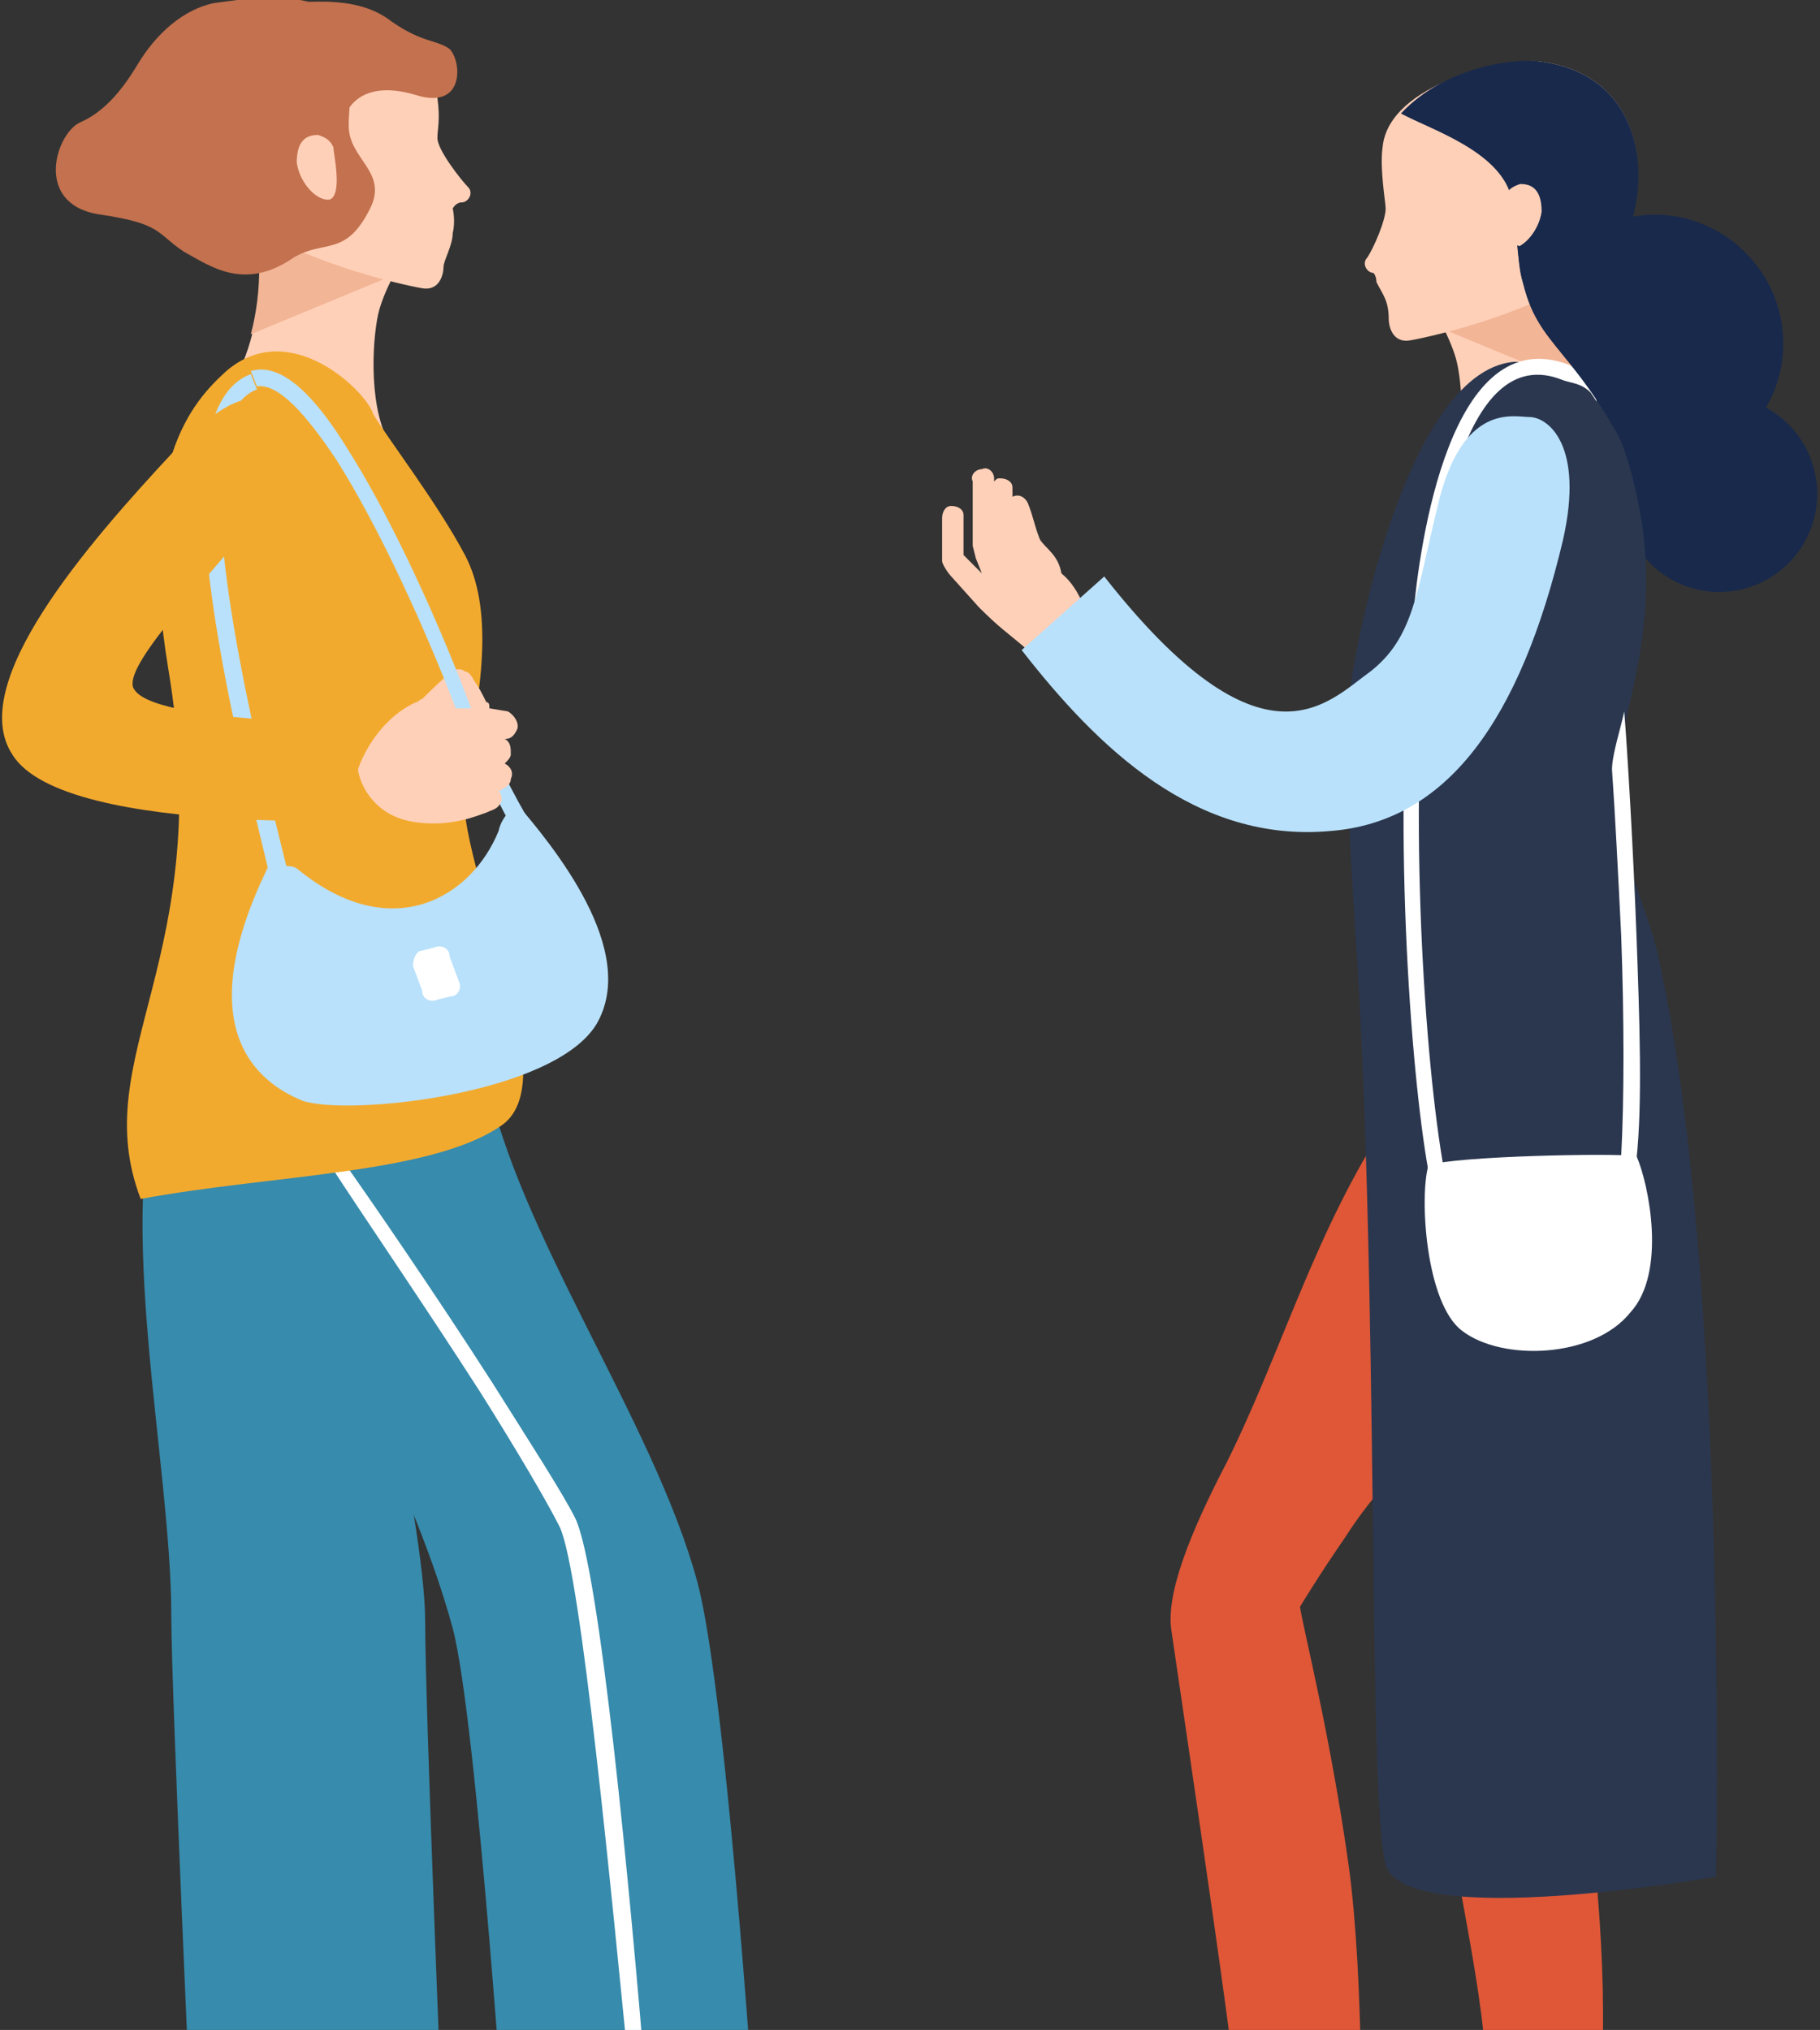 <svg width="191" height="213" viewBox="0 0 191 213" fill="none" xmlns="http://www.w3.org/2000/svg">
<rect x="0" y="0" width="191" height="213" fill="#333333" stroke="none"/>
<g clip-path="url(#clip0)">
<path fill-rule="evenodd" clip-rule="evenodd" d="M51.04 112.934C54.25 129.344 68.696 149.292 73.19 166.023C76.4 177.928 79.61 228.443 79.61 228.443L53.287 229.086C53.287 229.086 50.077 180.502 47.509 170.849C42.694 153.153 32.101 138.031 27.927 117.439L51.04 112.934Z" fill="#378BAC"/>
<path fill-rule="evenodd" clip-rule="evenodd" d="M39.484 121.622C36.595 129.665 44.62 158.623 44.62 170.206C44.62 179.215 46.546 226.19 46.546 226.19L20.224 226.834C20.224 226.834 17.977 177.606 17.977 169.562C17.977 153.475 11.877 127.735 17.014 112.934L39.484 121.622Z" fill="#378BAC"/>
<path fill-rule="evenodd" clip-rule="evenodd" d="M35.632 121.3C38.842 125.804 45.904 136.1 51.682 145.109C55.535 151.223 59.066 156.692 60.35 159.266C62.918 164.414 66.128 198.52 67.733 218.147C68.054 222.973 68.375 226.512 68.696 229.086L67.091 229.408C66.77 227.156 66.449 223.295 66.128 218.468C64.202 199.163 60.992 165.058 58.745 160.232C57.461 157.658 54.251 152.188 50.398 146.075C44.62 137.066 37.558 126.77 34.669 122.265L35.632 121.3Z" fill="white"/>
<path fill-rule="evenodd" clip-rule="evenodd" d="M26.323 22.523C27.286 24.131 28.57 33.462 24.076 40.862C29.533 43.758 34.027 46.975 40.768 46.332C38.521 42.149 39.163 34.749 39.805 32.497C40.447 30.244 42.373 26.384 43.978 25.74C44.941 24.775 26.323 22.523 26.323 22.523Z" fill="#FFD0B8"/>
<path fill-rule="evenodd" clip-rule="evenodd" d="M23.755 38.932C20.223 42.149 14.124 48.584 17.655 70.142C22.791 100.708 8.988 110.682 14.766 125.804C28.57 123.23 45.262 123.23 52.645 118.082C60.029 112.934 46.867 89.768 48.793 80.759C50.719 71.75 51.682 63.707 48.793 58.237C45.904 52.767 40.447 45.688 39.163 43.436C38.521 41.184 30.496 33.14 23.755 38.932Z" fill="#F2AA2E"/>
<path fill-rule="evenodd" clip-rule="evenodd" d="M53.93 83.977C58.103 88.803 67.091 99.743 62.597 107.465C58.103 114.865 36.595 117.117 31.78 115.508C26.965 113.578 19.582 107.786 28.57 90.09C29.533 91.377 30.496 90.412 31.459 91.377C41.089 99.099 49.435 94.273 52.325 87.194C52.645 85.586 53.93 84.942 53.93 83.977Z" fill="#B9E1FB"/>
<path fill-rule="evenodd" clip-rule="evenodd" d="M53.609 86.551C52.325 84.299 51.682 82.69 50.398 80.116C49.756 79.151 49.435 77.864 48.472 76.255L50.078 75.611C50.719 77.22 51.361 78.185 52.004 79.472C53.288 82.046 53.93 83.333 55.214 85.586L53.609 86.551Z" fill="#B9E1FB"/>
<path fill-rule="evenodd" clip-rule="evenodd" d="M28.891 94.273L28.57 92.986C24.397 75.611 16.051 43.114 26.323 39.254L26.965 40.862C18.298 44.08 26.323 75.933 30.496 92.664L30.817 93.951L28.891 94.273Z" fill="#B9E1FB"/>
<path fill-rule="evenodd" clip-rule="evenodd" d="M26.644 54.697C20.224 62.419 12.519 70.463 14.124 72.394C16.693 76.255 42.694 75.933 43.015 75.933L43.336 85.907C43.336 85.907 6.741 88.16 1.284 79.151C-3.531 71.75 8.988 57.272 18.298 47.297C25.681 39.575 27.928 41.828 29.854 43.436C31.459 44.401 32.422 47.941 26.644 54.697Z" fill="#F2AA2E"/>
<path fill-rule="evenodd" clip-rule="evenodd" d="M37.558 80.759C38.2 78.829 40.126 75.29 43.657 73.681C43.978 73.681 43.978 73.359 44.299 73.359C45.262 72.394 46.546 71.107 47.509 70.463C47.83 70.141 48.472 70.141 48.793 70.463C49.114 70.463 49.435 70.785 49.756 71.428C50.398 72.394 50.398 72.394 51.04 73.681C51.361 73.681 51.361 74.002 51.361 74.324L53.287 74.646C53.929 74.968 54.571 75.933 54.25 76.576C53.929 77.22 53.608 77.542 52.966 77.542C53.608 77.864 53.608 78.507 53.608 79.15C53.608 79.472 53.287 79.794 52.966 80.116C53.608 80.438 53.929 81.081 53.608 81.725C53.608 82.368 52.966 82.69 52.324 83.011C52.645 83.333 52.645 83.655 52.645 83.977C52.324 84.942 51.682 84.942 51.04 85.264C50.077 85.585 47.188 86.873 43.336 86.229C39.484 85.585 37.879 82.69 37.558 80.759Z" fill="#FFD0B8"/>
<path fill-rule="evenodd" clip-rule="evenodd" d="M47.83 74.324C44.62 65.959 39.805 55.341 35.311 48.263C32.101 43.436 29.212 40.219 26.965 40.541L26.323 38.932C29.533 37.967 33.064 41.506 36.595 47.297C41.089 54.376 46.225 65.637 49.435 74.324H47.83Z" fill="#B9E1FB"/>
<path fill-rule="evenodd" clip-rule="evenodd" d="M44.299 99.743L45.583 99.421C46.225 99.099 47.188 99.421 47.188 100.386L48.151 102.96C48.472 103.604 48.151 104.569 47.188 104.569L45.904 104.891C45.262 105.212 44.299 104.891 44.299 103.925L43.336 101.351C43.336 100.708 43.657 99.743 44.299 99.743Z" fill="white"/>
<path fill-rule="evenodd" clip-rule="evenodd" d="M43.015 25.096L42.694 26.705C42.052 27.349 41.731 27.992 41.089 28.957L26.323 35.071C27.607 30.244 27.285 25.418 26.643 23.166V22.523C28.57 22.844 40.126 24.131 43.015 25.096Z" fill="#F2B596"/>
<path fill-rule="evenodd" clip-rule="evenodd" d="M31.138 1.287C34.348 0.965 45.263 3.539 45.904 10.296C46.225 12.548 45.904 13.514 45.904 14.479C45.904 15.766 48.472 18.983 49.115 19.627C49.757 20.27 49.115 21.235 48.472 21.235C47.831 21.235 47.51 21.879 47.51 21.879C47.51 21.879 47.831 23.166 47.51 24.453C47.51 25.74 46.547 27.349 46.547 27.992C46.547 28.636 46.225 30.566 44.299 30.244C42.373 29.923 30.496 27.349 23.755 21.879C19.582 18.662 17.656 2.896 31.138 1.287Z" fill="#FFD0B8"/>
<path fill-rule="evenodd" clip-rule="evenodd" d="M22.47 0.322C19.26 0.965 16.371 3.539 14.445 6.757C12.519 9.974 10.593 11.905 8.346 12.87C5.778 14.157 3.531 21.557 10.593 22.523C17.013 23.488 16.371 24.453 19.26 26.384C22.149 27.992 25.68 30.566 30.817 27.027C34.027 25.096 36.274 27.027 38.842 21.879C40.768 18.018 36.595 16.731 36.595 13.192C36.595 7.722 38.842 4.504 35.311 1.609C31.78 -1.287 25.038 -2.02507e-05 22.47 0.322Z" fill="#C3714E"/>
<path fill-rule="evenodd" clip-rule="evenodd" d="M34.99 15.444C34.669 14.8 34.348 14.479 33.385 14.157C32.422 14.157 31.138 14.479 31.138 17.053C31.459 19.305 33.385 21.235 34.669 20.914C35.953 20.27 34.99 16.087 34.99 15.444Z" fill="#FFD0B8"/>
<path fill-rule="evenodd" clip-rule="evenodd" d="M30.496 0.322C34.348 -1.69426e-05 38.2 -1.69724e-05 41.089 2.252C44.299 4.504 45.904 4.183 47.188 5.148C48.472 6.435 48.793 11.583 43.657 9.974C37.237 8.044 35.953 12.226 35.953 13.192C35.953 13.835 28.249 4.504 30.496 0.322Z" fill="#C3714E"/>
<path d="M182.074 61.983C187.674 61.072 191.477 55.783 190.568 50.17C189.659 44.557 184.383 40.745 178.783 41.656C173.183 42.567 169.38 47.856 170.288 53.469C171.197 59.082 176.474 62.894 182.074 61.983Z" fill="#18294B"/>
<path fill-rule="evenodd" clip-rule="evenodd" d="M173.666 49.55C181.049 49.55 187.148 43.436 187.148 36.036C187.148 28.636 181.049 22.523 173.666 22.523C166.282 22.523 160.183 28.636 160.183 36.036C160.183 43.436 166.282 49.55 173.666 49.55Z" fill="#18294B"/>
<path fill-rule="evenodd" clip-rule="evenodd" d="M156.331 222.651C154.405 227.799 148.948 235.2 146.701 236.165C144.133 237.13 141.886 238.417 144.133 239.061C146.38 239.704 152.479 240.026 155.047 238.417C157.294 236.808 160.504 232.304 163.072 232.304C165.64 232.304 165.64 237.452 165.64 237.452H167.566C167.566 237.452 168.208 231.339 168.529 230.373C168.85 229.408 168.208 224.582 167.245 222.33C166.282 220.721 158.578 212.999 158.257 215.895C157.615 218.147 156.331 222.651 156.331 222.651Z" fill="#FFD0B8"/>
<path fill-rule="evenodd" clip-rule="evenodd" d="M166.282 27.671C165.319 29.279 164.035 38.61 168.529 46.01C163.072 48.906 158.578 52.124 151.837 51.48C154.084 47.297 153.442 39.897 152.8 37.645C152.158 35.392 150.232 31.532 148.627 30.888C147.664 29.923 166.282 27.671 166.282 27.671Z" fill="#FFD0B8"/>
<path fill-rule="evenodd" clip-rule="evenodd" d="M149.59 30.566L149.911 32.175C150.232 32.819 150.874 33.462 151.195 34.427L165.962 40.541C164.677 35.714 164.998 30.888 165.641 28.636V27.992C164.035 27.992 152.479 29.601 149.59 30.566Z" fill="#F2B596"/>
<path fill-rule="evenodd" clip-rule="evenodd" d="M161.467 6.435C158.257 6.113 145.738 8.687 145.096 15.444C144.775 17.696 145.417 21.236 145.417 21.879C145.417 23.166 144.133 26.062 143.491 27.027C142.849 27.671 143.491 28.636 144.133 28.636C144.454 28.958 144.454 29.601 144.454 29.601C145.096 30.888 145.738 31.532 145.738 33.462C145.738 34.106 146.059 36.036 147.985 35.714C149.911 35.393 161.788 32.819 168.529 27.349C173.024 23.81 174.95 8.044 161.467 6.435Z" fill="#FFD0B8"/>
<path fill-rule="evenodd" clip-rule="evenodd" d="M161.467 6.435C159.541 6.113 151.837 6.757 147.022 11.905C149.911 13.514 157.294 15.766 158.578 20.592C159.862 25.418 158.578 29.601 161.146 31.532C163.714 30.566 166.603 28.958 168.851 27.349C173.024 23.81 174.95 8.044 161.467 6.435Z" fill="#18294B"/>
<path fill-rule="evenodd" clip-rule="evenodd" d="M157.936 20.592C158.257 19.949 158.578 19.627 159.541 19.305C160.504 19.305 161.788 19.627 161.788 22.201C161.467 24.453 159.541 26.384 158.257 26.062C156.652 25.418 157.615 21.236 157.936 20.592Z" fill="#FFD0B8"/>
<path fill-rule="evenodd" clip-rule="evenodd" d="M144.775 104.569C145.096 106.178 147.664 111.969 145.738 117.439C138.034 129.022 134.503 141.892 128.725 153.475C124.873 160.875 122.304 167.31 122.946 171.171C123.267 173.423 125.515 188.546 127.441 202.059C129.046 213.32 130.33 223.295 130.33 224.582L142.849 227.799C142.849 226.19 143.17 207.851 141.565 195.946C139.639 182.111 136.75 170.849 136.429 168.597C136.429 168.597 138.355 165.38 141.244 161.197C145.738 154.118 153.121 148.005 158.257 143.179C162.752 138.996 168.53 133.205 170.777 126.77C173.345 119.048 172.061 108.43 171.098 104.569H144.775Z" fill="#DF5737"/>
<path fill-rule="evenodd" clip-rule="evenodd" d="M151.195 110.36C148.306 127.091 150.553 146.396 148.948 163.449C148.306 168.597 149.911 177.928 151.516 188.224C153.442 200.45 156.973 214.929 155.689 221.364L167.567 222.651C168.851 213.964 168.209 199.807 166.283 186.615C164.999 177.284 162.109 168.275 162.431 164.414C164.036 147.683 167.246 129.665 170.135 113.256L151.195 110.36Z" fill="#DF5737"/>
<path fill-rule="evenodd" clip-rule="evenodd" d="M158.899 37.967C166.603 37.967 170.456 43.115 172.382 55.341C173.987 67.568 169.813 75.611 169.492 82.368C169.171 88.481 173.345 95.882 174.308 101.673C181.37 135.135 180.086 196.911 180.086 196.911C180.086 196.911 147.343 202.703 145.417 195.624C143.491 188.867 144.775 134.17 142.207 97.49C141.886 91.699 141.244 82.046 141.244 77.542C140.923 72.072 147.022 38.932 158.899 37.967Z" fill="#2B374F"/>
<path fill-rule="evenodd" clip-rule="evenodd" d="M109.143 56.628C108.501 55.019 108.501 54.376 107.859 52.767C107.538 52.123 106.896 51.802 106.254 52.123V51.158C106.254 50.515 105.612 50.193 104.97 50.193C104.649 50.193 104.649 50.193 104.328 50.515V50.193C104.328 49.55 103.686 48.906 103.044 49.228C102.402 49.228 101.76 49.871 102.081 50.515V57.272L102.402 58.559L103.044 60.167C102.081 59.202 101.118 58.237 101.118 58.237V54.054C101.118 53.41 100.476 53.089 99.834 53.089C99.192 53.089 98.871 53.732 98.871 54.376V58.88C98.871 59.202 99.513 60.167 99.834 60.489L102.723 63.707C104.97 65.959 105.612 66.281 107.859 68.211C111.069 70.142 115.242 68.855 114.6 66.281C113.958 63.707 112.995 61.454 111.39 60.167C111.069 58.237 109.785 57.593 109.143 56.628Z" fill="#FFD0B8"/>
<path fill-rule="evenodd" clip-rule="evenodd" d="M171.74 121.3C169.172 120.978 152.8 121.3 149.911 122.265C148.948 125.483 149.59 136.744 153.442 139.64C157.615 142.857 167.245 142.535 171.098 137.709C174.95 133.526 173.024 124.196 171.74 121.3Z" fill="white"/>
<path fill-rule="evenodd" clip-rule="evenodd" d="M171.739 121.622C172.381 115.83 172.06 106.821 171.739 98.134C171.418 89.447 170.776 78.507 170.455 74.646C170.134 76.255 169.171 79.151 169.171 80.759C169.492 85.264 169.813 91.699 170.134 98.134C170.455 106.821 170.455 115.508 170.134 121.3L171.739 121.622Z" fill="white"/>
<path fill-rule="evenodd" clip-rule="evenodd" d="M151.516 122.587C149.59 111.969 147.664 85.264 149.911 64.672C150.553 58.559 153.121 35.393 164.035 39.897C164.998 40.219 165.961 40.219 166.924 41.184L167.566 42.149C167.245 40.219 165.961 38.932 164.677 38.288C152.158 33.462 148.948 57.272 148.306 64.672C146.059 85.264 147.985 112.291 149.911 122.909L151.516 122.587Z" fill="white"/>
<path fill-rule="evenodd" clip-rule="evenodd" d="M164.036 56.628C159.541 75.611 151.837 86.229 139.639 87.194C125.515 88.481 115.242 78.507 107.217 68.211L115.884 60.489C132.577 81.725 139.318 73.681 143.812 70.463C148.306 66.924 148.627 62.419 150.874 53.089C153.442 42.149 158.899 43.758 160.504 43.758C162.43 43.758 166.283 46.654 164.036 56.628Z" fill="#B9E1FB"/>
<path fill-rule="evenodd" clip-rule="evenodd" d="M159.22 25.74C160.183 36.036 163.714 34.749 169.813 45.689C175.592 56.628 178.802 33.462 178.802 33.462L159.22 25.74Z" fill="#18294B"/>
</g>
<defs>
<clipPath id="clip0">
<rect width="191" height="250" fill="white"/>
</clipPath>
</defs>
</svg>

